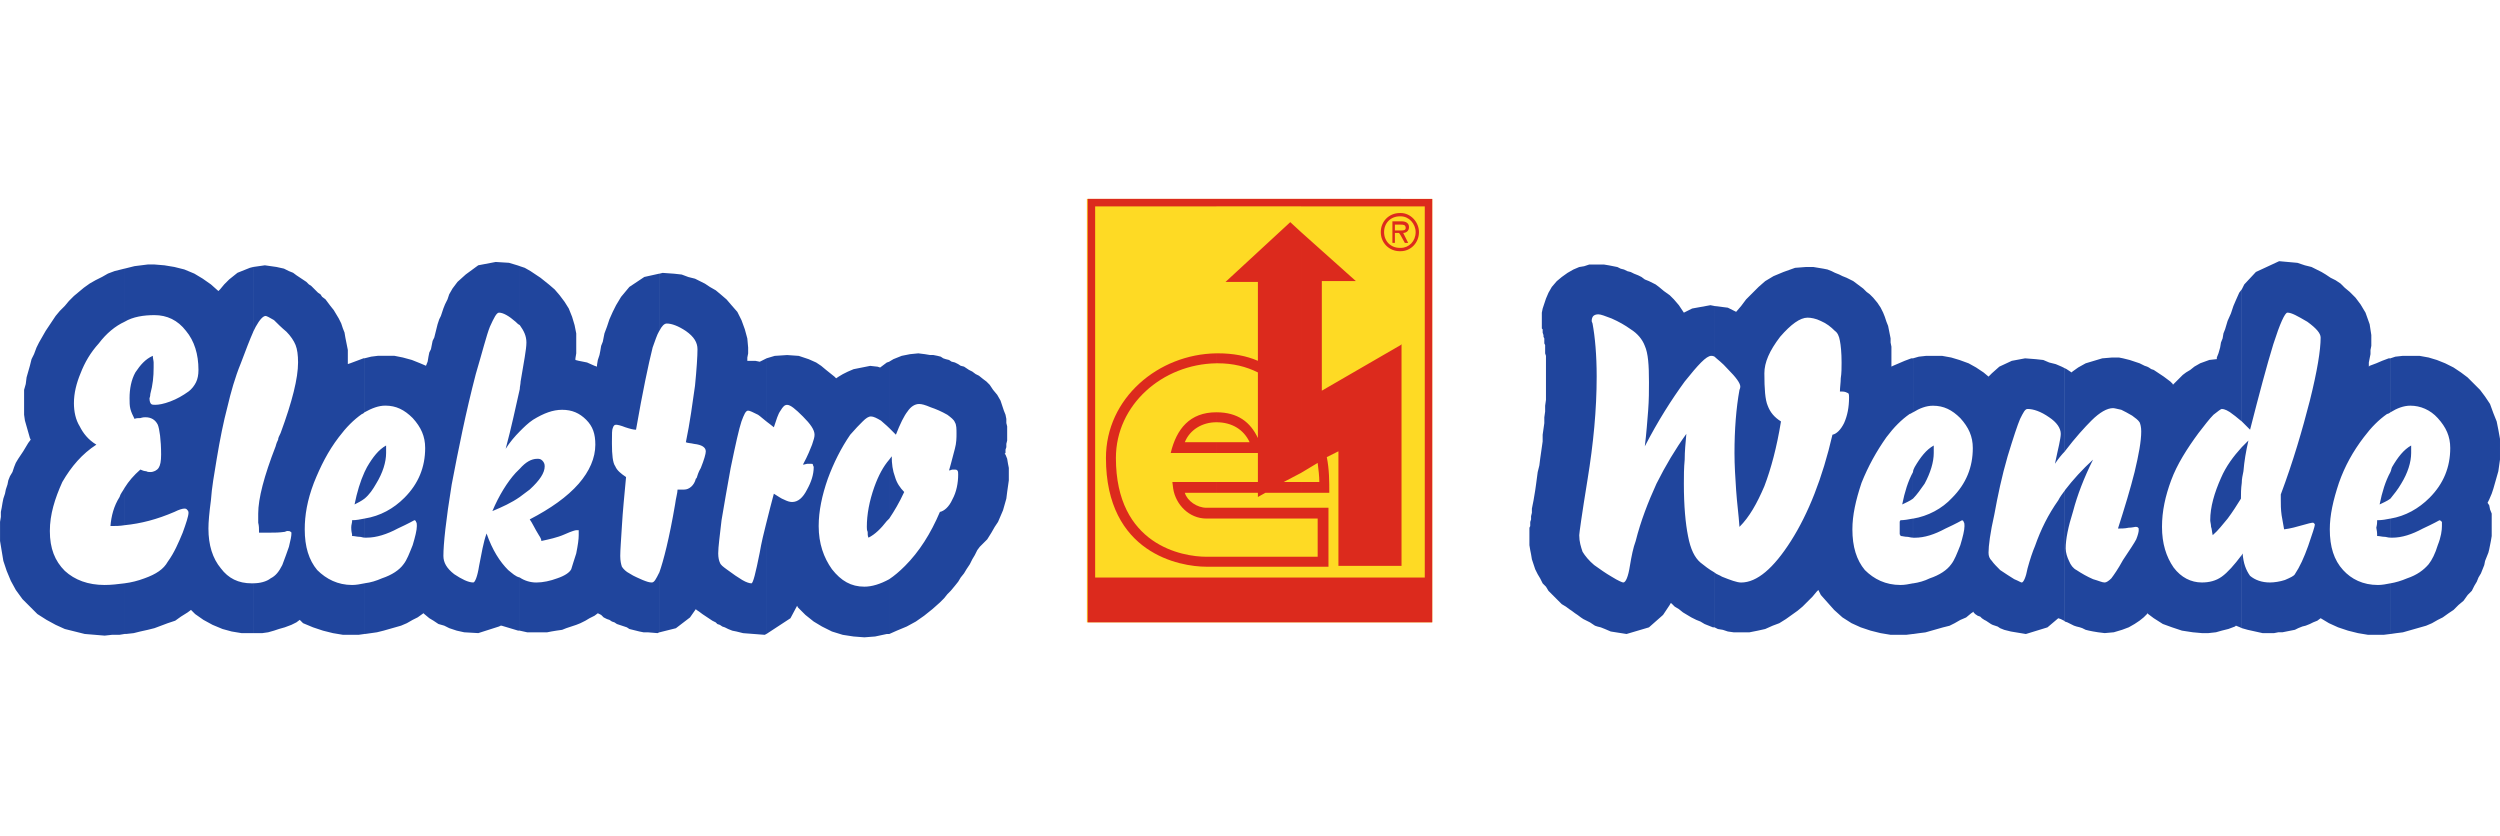 <?xml version="1.0" encoding="UTF-8"?>
<!DOCTYPE svg PUBLIC "-//W3C//DTD SVG 1.1//EN" "http://www.w3.org/Graphics/SVG/1.1/DTD/svg11.dtd">
<!-- Creator: CorelDRAW -->
<svg xmlns="http://www.w3.org/2000/svg" xml:space="preserve" width="290px" height="97px" style="shape-rendering:geometricPrecision; text-rendering:geometricPrecision; image-rendering:optimizeQuality; fill-rule:evenodd; clip-rule:evenodd"
viewBox="0 0 286.48 50.236"
 xmlns:xlink="http://www.w3.org/1999/xlink">
 <defs>
  <style type="text/css">
   <![CDATA[
    .fil2 {fill:#DC2A1D}
    .fil0 {fill:#20459D}
    .fil1 {fill:#FEDA24}
   ]]>
  </style>
 </defs>
 <g id="Ebene_x0020_1">
  <path class="fil0" d="M273.921 18.268l0.571 -0.19 0.856 -0.095 0.856 0 1.047 0 1.047 0.19 0.951 0.285 0.951 0.381 0.951 0.476 0.856 0.571 0.761 0.571 0.666 0.666 0.761 0.761 0.571 0.761 0.571 0.856 0.381 1.047 0.381 0.951 0.19 0.951 0.19 1.047 0 0.951 0 0.761 0 0.666 -0.095 0.666 -0.095 0.666 -0.19 0.666 -0.19 0.666 -0.19 0.666 -0.19 0.571 -0.285 0.666 -0.19 0.381 0.19 0.285 0.095 0.476 0.19 0.476 0 0.285 0 0.381 0 0.285 0 0.285 0 0.285 0 0.476 0 0.571 -0.095 0.571 -0.095 0.476 -0.095 0.476 -0.095 0.381 -0.19 0.476 -0.19 0.476 -0.095 0.476 -0.19 0.476 -0.19 0.476 -0.285 0.476 -0.19 0.476 -0.285 0.476 -0.285 0.571 -0.476 0.476 -0.476 0.666 -0.571 0.476 -0.571 0.571 -0.571 0.381 -0.666 0.476 -0.571 0.285 -0.666 0.381 -0.666 0.285 -0.666 0.19 -0.666 0.19 -0.666 0.19 -0.666 0.19 -0.761 0.095 -0.666 0.095 0 -5.804c0.571,-0.095 1.237,-0.285 1.903,-0.571 1.142,-0.381 1.903,-0.951 2.474,-1.617 0.381,-0.476 0.761,-1.237 1.047,-2.188 0.381,-0.951 0.476,-1.713 0.476,-2.188 0,-0.19 0,-0.381 0,-0.476 -0.095,-0.095 -0.19,-0.19 -0.285,-0.19 0,0 -0.666,0.381 -1.903,0.951 -1.237,0.666 -2.379,1.047 -3.52,1.047 -0.095,0 -0.19,0 -0.19,0l0 -2.188c1.713,-0.285 3.235,-1.142 4.472,-2.379 1.617,-1.617 2.379,-3.52 2.379,-5.709 0,-1.332 -0.476,-2.379 -1.427,-3.425 -0.856,-0.951 -1.998,-1.427 -3.14,-1.427 -0.761,0 -1.522,0.285 -2.283,0.761l0 -6.184zm0 16.079c0.381,-0.476 0.856,-1.047 1.237,-1.713 0.761,-1.237 1.142,-2.474 1.142,-3.52l0 -0.476 0 -0.381c-0.856,0.476 -1.522,1.332 -2.188,2.474 -0.095,0.19 -0.095,0.381 -0.19,0.571l0 3.045zm-17.031 -23.976l0.285 -0.571 1.332 -1.427 2.664 -1.237 2.093 0.19 0.856 0.285 0.761 0.19 0.571 0.285 0.571 0.285 0.476 0.285 0.571 0.381 0.571 0.285 0.571 0.381 0.476 0.476 0.571 0.476 0.666 0.666 0.571 0.761 0.571 0.951 0.476 1.332 0.19 1.237 0 0.761 0 0.476 -0.095 0.476 0 0.476 -0.095 0.476 -0.095 0.476 0 0.476 0.095 -0.095 0.761 -0.285 0.666 -0.285 0.761 -0.285 0.19 0 0 6.184c-0.095,0.095 -0.285,0.19 -0.381,0.19 -0.951,0.666 -1.808,1.522 -2.664,2.664 -1.237,1.617 -2.188,3.33 -2.854,5.233 -0.666,1.998 -1.047,3.711 -1.047,5.328 0,1.998 0.476,3.52 1.522,4.662 0.951,1.047 2.283,1.713 3.996,1.713 0.476,0 0.951,-0.095 1.427,-0.19l0 5.804 -0.761 0.095 -0.761 0 -1.047 0 -1.142 -0.19 -1.142 -0.285 -1.142 -0.381 -1.047 -0.476 -0.951 -0.571 -0.381 0.285 -0.476 0.19 -0.381 0.19 -0.476 0.19 -0.381 0.095 -0.476 0.19 -0.381 0.19 -0.476 0.095 -0.476 0.095 -0.476 0.095 -0.476 0 -0.476 0.095 -0.571 0 -0.761 0 -0.856 -0.19 -0.856 -0.19 -0.666 -0.19 0 -8.373 0.095 -0.19c0.095,1.142 0.381,1.903 0.856,2.569 0.571,0.476 1.332,0.761 2.283,0.761 0.476,0 1.142,-0.095 1.713,-0.285 0.666,-0.285 1.047,-0.476 1.142,-0.666 0.571,-0.856 1.047,-1.903 1.522,-3.235 0.476,-1.427 0.761,-2.188 0.761,-2.474 0,0 0,-0.095 -0.095,-0.095 0,-0.095 -0.095,-0.095 -0.19,-0.095 -0.095,0 -0.476,0.095 -1.142,0.285 -0.666,0.19 -1.332,0.381 -2.093,0.476 -0.095,-0.476 -0.19,-1.047 -0.285,-1.617 -0.095,-0.666 -0.095,-1.237 -0.095,-1.808l0 -0.571c1.427,-3.806 2.474,-7.421 3.33,-10.751 0.856,-3.425 1.237,-5.804 1.237,-7.231 0,-0.476 -0.476,-1.047 -1.522,-1.808 -1.142,-0.666 -1.808,-1.047 -2.283,-1.047 -0.285,0 -0.856,1.237 -1.617,3.615 -0.761,2.474 -1.617,5.709 -2.664,9.8 -0.285,-0.285 -0.666,-0.666 -0.951,-0.951l0 -15.128zm17.031 20.932c-0.571,1.047 -0.951,2.283 -1.237,3.711l0 0c0.381,-0.19 0.856,-0.381 1.237,-0.666l0 -3.045zm0 5.328c-0.476,0.095 -0.951,0.19 -1.522,0.19 0,0.095 0,0.19 0,0.19 0,0.381 -0.095,0.571 -0.095,0.666 0,0.095 0.095,0.381 0.095,0.761 0,0.095 0,0.095 0,0.19l0 0c0.285,0 0.571,0.095 0.856,0.095 0.19,0 0.381,0.095 0.666,0.095l0 -2.188zm-17.031 -4.091c0,-0.476 0.095,-0.856 0.19,-1.332 0.095,-1.142 0.285,-2.283 0.571,-3.52l0 0c-0.285,0.285 -0.476,0.476 -0.761,0.761l0 4.091zm-20.266 -13.13l0.19 0.095 0.571 0.381 0.095 -0.095 0.666 -0.476 0.856 -0.476 0.951 -0.285 0.951 -0.285 1.142 -0.095 0.761 0 0.476 0.095 0.381 0.095 0.381 0.095 0.285 0.095 0.285 0.095 0.285 0.095 0.285 0.095 0.381 0.19 0.19 0.095 0.285 0.095 0.19 0.095 0.285 0.19 0.285 0.095 0.285 0.19 0.285 0.19 0.285 0.19 0.285 0.19 0.381 0.285 0.381 0.285 0.285 0.285 0 0.095 0.285 -0.285 0.285 -0.285 0.285 -0.285 0.285 -0.285 0.381 -0.285 0.476 -0.285 0.476 -0.381 0.666 -0.381 1.047 -0.381 0.856 -0.095 0 -0.19 0.19 -0.476 0.19 -0.666 0.095 -0.571 0.19 -0.476 0.095 -0.571 0.19 -0.476 0.285 -0.951 0.381 -0.856 0.285 -0.856 0.285 -0.666 0.381 -0.856 0.285 -0.381 0 15.128c-0.381,-0.285 -0.666,-0.571 -0.951,-0.761 -0.571,-0.476 -1.047,-0.666 -1.332,-0.666 -0.095,0 -0.476,0.285 -0.951,0.666 -0.476,0.476 -1.047,1.237 -1.713,2.093 -1.332,1.808 -2.474,3.615 -3.14,5.423 -0.666,1.808 -1.047,3.52 -1.047,5.328 0,1.903 0.476,3.425 1.332,4.662 0.856,1.142 1.998,1.713 3.235,1.713 0.856,0 1.617,-0.19 2.283,-0.666 0.666,-0.476 1.427,-1.332 2.283,-2.474l0 8.373 -0.19 -0.095 -0.476 -0.19 -0.095 0.095 -0.761 0.285 -0.761 0.19 -0.666 0.19 -0.856 0.095 -0.761 0 -1.047 -0.095 -1.237 -0.19 -1.142 -0.381 -1.047 -0.381 -1.047 -0.666 -0.761 -0.571 0 0.095 -0.381 0.381 -0.476 0.381 -0.571 0.381 -0.666 0.381 -0.761 0.285 -0.951 0.285 -1.047 0.095 -0.761 -0.095 -0.571 -0.095 -0.476 -0.095 -0.381 -0.095 -0.381 -0.19 -0.285 -0.095 -0.381 -0.095 -0.285 -0.095 -0.381 -0.19 -0.381 -0.19 -0.285 -0.095 0 -15.033c0.951,-1.237 1.998,-2.379 3.235,-3.52l0 0c-1.047,2.093 -1.808,4.091 -2.283,5.899 -0.571,1.808 -0.856,3.235 -0.856,4.282 0,0.476 0.19,1.047 0.381,1.427 0.19,0.476 0.476,0.856 0.856,1.047 0.571,0.381 1.237,0.761 1.903,1.047 0.666,0.19 1.047,0.381 1.332,0.381 0.19,0 0.476,-0.19 0.761,-0.476 0.285,-0.381 0.761,-1.047 1.332,-2.093 0.761,-1.142 1.332,-1.998 1.522,-2.379 0.19,-0.476 0.285,-0.856 0.285,-1.047 0,-0.19 0,-0.285 -0.095,-0.285 0,-0.095 -0.19,-0.095 -0.285,-0.095 -0.095,0 -0.381,0.095 -0.761,0.095 -0.476,0.095 -0.761,0.095 -1.047,0.095l-0.19 0c0.761,-2.379 1.427,-4.567 1.903,-6.47 0.476,-1.998 0.761,-3.52 0.761,-4.662 0,-0.476 -0.095,-0.856 -0.19,-1.047 -0.19,-0.285 -0.476,-0.476 -0.856,-0.761 -0.476,-0.285 -0.856,-0.476 -1.237,-0.666 -0.476,-0.095 -0.761,-0.19 -0.951,-0.19 -0.666,0 -1.522,0.476 -2.474,1.427 -0.761,0.761 -1.808,1.903 -3.045,3.52l0 -9.514zm20.266 9.039c-0.951,1.047 -1.808,2.188 -2.379,3.52 -0.761,1.713 -1.237,3.33 -1.237,4.852 0,0.19 0.095,0.476 0.095,0.761 0.095,0.19 0.095,0.571 0.19,0.951 0.666,-0.571 1.142,-1.237 1.713,-1.903 0.571,-0.761 1.047,-1.522 1.522,-2.283 0,-0.571 0,-1.142 0.095,-1.808l0 -4.091zm-37.677 -10.18l0.666 -0.19 0.856 -0.095 0.761 0 1.047 0 1.047 0.19 0.951 0.285 1.047 0.381 0.856 0.476 0.856 0.571 0.571 0.476 0.381 -0.381 0.856 -0.761 1.427 -0.666 1.522 -0.285 1.237 0.095 0.856 0.095 0.666 0.285 0.761 0.19 0.666 0.285 0.381 0.19 0 9.514c-0.381,0.381 -0.761,0.856 -1.142,1.427 0.19,-0.951 0.381,-1.713 0.476,-2.188 0.095,-0.476 0.19,-0.951 0.19,-1.237 0,-0.666 -0.476,-1.332 -1.332,-1.903 -0.951,-0.666 -1.808,-0.951 -2.474,-0.951 -0.285,0 -0.476,0.381 -0.856,1.142 -0.285,0.666 -0.761,2.093 -1.427,4.282 -0.666,2.283 -1.142,4.567 -1.522,6.66 -0.476,2.093 -0.666,3.615 -0.666,4.377 0,0.381 0.095,0.666 0.381,0.951 0.19,0.285 0.571,0.666 0.951,1.047 0.571,0.381 1.142,0.761 1.617,1.047 0.476,0.19 0.761,0.381 0.856,0.381 0.19,0 0.476,-0.571 0.666,-1.617 0.285,-1.047 0.571,-1.903 0.856,-2.569 0.666,-1.903 1.522,-3.615 2.664,-5.233 0.19,-0.381 0.476,-0.761 0.761,-1.142l0 15.033 -0.095 -0.095 -0.381 -0.19 -0.285 -0.095 -1.237 1.047 -2.474 0.761 -1.713 -0.285 -0.761 -0.19 -0.476 -0.19 -0.285 -0.19 -0.285 -0.095 -0.285 -0.095 -0.19 -0.095 -0.285 -0.19 -0.285 -0.19 -0.19 -0.095 -0.285 -0.19 -0.19 -0.19 -0.285 -0.095 -0.285 -0.19 -0.19 -0.19 0 -0.095 -0.285 0.19 -0.571 0.476 -0.666 0.285 -0.666 0.381 -0.571 0.285 -0.761 0.19 -0.666 0.19 -0.666 0.19 -0.666 0.19 -0.761 0.095 -0.666 0.095 0 -5.804c0.666,-0.095 1.332,-0.285 1.903,-0.571 1.142,-0.381 1.998,-0.951 2.474,-1.617 0.381,-0.476 0.666,-1.237 1.047,-2.188 0.285,-0.951 0.476,-1.713 0.476,-2.188 0,-0.19 0,-0.381 -0.095,-0.476 0,-0.095 -0.095,-0.19 -0.19,-0.19 0,0 -0.666,0.381 -1.903,0.951 -1.237,0.666 -2.379,1.047 -3.52,1.047 -0.095,0 -0.19,0 -0.19,0l0 -2.188c1.713,-0.285 3.33,-1.142 4.472,-2.379 1.617,-1.617 2.379,-3.52 2.379,-5.709 0,-1.332 -0.476,-2.379 -1.427,-3.425 -0.951,-0.951 -1.903,-1.427 -3.14,-1.427 -0.761,0 -1.522,0.285 -2.283,0.761l0 -6.184zm0 16.079c0.476,-0.476 0.856,-1.047 1.332,-1.713 0.666,-1.237 1.047,-2.474 1.047,-3.52l0 -0.476 0 -0.381c-0.856,0.476 -1.522,1.332 -2.188,2.474 -0.095,0.19 -0.19,0.381 -0.19,0.571l0 3.045zm-10.847 10.466l-0.19 0.19 -0.476 0.571 -0.571 0.571 -0.571 0.571 -0.571 0.476 -0.666 0.476 -0.666 0.476 -0.761 0.476 -0.761 0.285 -0.856 0.381 -0.856 0.19 -0.951 0.19 -0.951 0 -0.856 0 -0.666 -0.095 -0.571 -0.19 -0.571 -0.095 -0.381 -0.19 0 -6.28c0.19,0.19 0.571,0.285 0.856,0.476 0.951,0.381 1.713,0.666 2.188,0.666 1.808,0 3.711,-1.617 5.709,-4.757 1.998,-3.14 3.615,-7.231 4.757,-12.178 0.476,-0.095 0.951,-0.571 1.332,-1.332 0.381,-0.856 0.571,-1.808 0.571,-2.949 0,-0.19 0,-0.381 -0.095,-0.476 -0.19,-0.095 -0.381,-0.19 -0.666,-0.19l-0.285 0c0,-0.476 0.095,-1.047 0.095,-1.522 0.095,-0.571 0.095,-1.237 0.095,-1.808 0,-1.142 -0.095,-1.998 -0.19,-2.474 -0.095,-0.571 -0.285,-0.951 -0.571,-1.142 -0.476,-0.476 -0.951,-0.856 -1.617,-1.142 -0.571,-0.285 -1.142,-0.381 -1.522,-0.381 -0.856,0 -1.903,0.761 -3.14,2.188 -1.237,1.617 -1.808,2.949 -1.808,4.186 0,1.808 0.095,3.045 0.381,3.711 0.285,0.761 0.761,1.332 1.522,1.808 -0.476,2.949 -1.142,5.423 -1.903,7.421 -0.856,1.998 -1.713,3.52 -2.854,4.662 -0.095,-1.427 -0.285,-2.759 -0.381,-4.186 -0.095,-1.427 -0.19,-2.854 -0.19,-4.282 0,-2.664 0.19,-5.138 0.571,-7.231 0.095,-0.19 0.095,-0.381 0.095,-0.381 0,-0.381 -0.476,-1.047 -1.427,-1.998 -0.666,-0.761 -1.237,-1.142 -1.522,-1.427l0 -5.804 1.522 0.19 0.951 0.476 0.571 -0.666 0.571 -0.761 0.761 -0.761 0.666 -0.666 0.761 -0.666 0.951 -0.571 1.142 -0.476 1.332 -0.476 1.237 -0.095 0.856 0 0.571 0.095 0.571 0.095 0.476 0.095 0.476 0.19 0.381 0.19 0.476 0.19 0.381 0.19 0.476 0.19 0.381 0.19 0.381 0.19 0.381 0.285 0.381 0.285 0.381 0.285 0.381 0.381 0.381 0.285 0.381 0.381 0.476 0.571 0.381 0.571 0.285 0.571 0.19 0.476 0.19 0.571 0.19 0.476 0.095 0.476 0.095 0.476 0.095 0.476 0 0.476 0.095 0.476 0 0.381 0 0.476 0 0.476 0 0.476 0 0.285 0 0.19 0.19 -0.095 0.666 -0.285 0.666 -0.285 0.761 -0.285 0.19 0 0 6.184c-0.19,0.095 -0.285,0.19 -0.381,0.19 -0.951,0.666 -1.808,1.522 -2.664,2.664 -1.142,1.617 -2.093,3.33 -2.854,5.233 -0.666,1.998 -1.047,3.711 -1.047,5.328 0,1.998 0.476,3.52 1.427,4.662 1.047,1.047 2.379,1.713 4.091,1.713 0.476,0 0.951,-0.095 1.427,-0.19l0 5.804 -0.761 0.095 -0.761 0 -1.047 0 -1.142 -0.19 -1.142 -0.285 -1.142 -0.381 -1.047 -0.476 -1.047 -0.666 -0.951 -0.856 -0.761 -0.856 -0.761 -0.856 -0.285 -0.571zm10.847 -13.511c-0.571,1.047 -0.951,2.283 -1.237,3.711l0 0c0.381,-0.19 0.856,-0.381 1.237,-0.666l0 -3.045zm0 5.328c-0.476,0.095 -1.047,0.19 -1.427,0.19 -0.095,0.095 -0.095,0.19 -0.095,0.19 0,0.381 0,0.571 0,0.666 0,0.095 0,0.381 0,0.761 0.095,0.095 0.095,0.095 0.095,0.19l0 0c0.19,0 0.476,0.095 0.761,0.095 0.19,0 0.381,0.095 0.666,0.095l0 -2.188zm-22.739 12.464l-0.19 0 -0.476 -0.19 -0.476 -0.19 -0.476 -0.285 -0.476 -0.19 -0.571 -0.285 -0.476 -0.285 -0.476 -0.285 -0.476 -0.381 -0.476 -0.285 -0.381 -0.381 -0.095 0 -0.095 0.19 -0.761 1.142 -1.617 1.427 -2.569 0.761 -1.808 -0.285 -0.666 -0.285 -0.476 -0.19 -0.381 -0.095 -0.285 -0.095 -0.285 -0.19 -0.285 -0.19 -0.381 -0.19 -0.381 -0.19 -0.285 -0.19 -0.381 -0.285 -0.285 -0.19 -0.381 -0.285 -0.285 -0.19 -0.381 -0.285 -0.476 -0.285 -0.381 -0.381 -0.381 -0.381 -0.381 -0.381 -0.381 -0.381 -0.285 -0.476 -0.381 -0.381 -0.285 -0.571 -0.285 -0.476 -0.285 -0.571 -0.19 -0.571 -0.19 -0.571 -0.095 -0.571 -0.095 -0.476 -0.095 -0.571 0 -0.571 0 -0.761 0 -0.476 0 -0.19 0.095 -0.19 0 -0.19 0 -0.285 0.095 -0.285 0 -0.381 0.095 -0.381 0 -0.476 0.095 -0.476 0.095 -0.476 0.095 -0.571 0.095 -0.571 0.095 -0.666 0.19 -1.427 0.19 -0.761 0.095 -0.761 0.095 -0.666 0.095 -0.666 0.095 -0.666 0 -0.761 0.095 -0.666 0.095 -0.666 0 -0.666 0.095 -0.666 0 -0.666 0.095 -0.666 0 -0.666 0 -0.666 0 -0.666 0 -0.666 0 -0.381 0 -0.476 0 -0.381 0 -0.381 0 -0.381 0 -0.381 -0.095 -0.285 0 -0.285 0 -0.285 0 -0.381 -0.095 -0.19 0 -0.285 0 -0.285 -0.095 -0.19 0 -0.19 -0.095 -0.285 0 -0.095 0 0 0 -0.095 0 -0.095 0 -0.095 -0.095 -0.095 0 -0.285 0 -0.381 0 -0.666 0 -0.476 0.095 -0.476 0.19 -0.571 0.19 -0.571 0.285 -0.666 0.381 -0.666 0.571 -0.666 0.571 -0.476 0.666 -0.476 0.666 -0.381 0.666 -0.285 0.571 -0.095 0.571 -0.19 0.476 0 0.571 0 0.666 0 0.571 0.095 0.476 0.095 0.476 0.095 0.381 0.19 0.381 0.095 0.381 0.19 0.381 0.095 0.381 0.19 0.476 0.19 0.381 0.19 0.381 0.285 0.476 0.19 0.381 0.19 0.381 0.19 0.381 0.285 0.571 0.476 0.666 0.476 0.476 0.476 0.571 0.666 0.381 0.571 0.19 0.285 0.951 -0.476 2.093 -0.381 0.476 0.095 0 5.804c-0.19,-0.095 -0.285,-0.095 -0.381,-0.095 -0.571,0 -1.522,1.047 -3.045,2.949 -1.522,2.093 -3.045,4.472 -4.567,7.421 0.19,-1.522 0.285,-2.949 0.381,-4.091 0.095,-1.237 0.095,-2.283 0.095,-3.235 0,-1.998 -0.095,-3.33 -0.476,-4.186 -0.285,-0.761 -0.856,-1.427 -1.617,-1.903 -0.666,-0.476 -1.332,-0.856 -2.188,-1.237 -0.761,-0.285 -1.237,-0.476 -1.522,-0.476 -0.285,0 -0.476,0.095 -0.571,0.19 -0.095,0.095 -0.19,0.285 -0.19,0.571 0,0 0,0.095 0.095,0.285 0.285,1.522 0.476,3.615 0.476,6.089 0,3.806 -0.381,7.707 -1.047,11.798 -0.666,4.091 -0.951,6.184 -0.951,6.375 0,0.761 0.19,1.332 0.381,1.903 0.285,0.476 0.761,1.047 1.332,1.522 0.666,0.476 1.332,0.951 1.998,1.332 0.761,0.476 1.237,0.666 1.332,0.666 0.285,0 0.571,-0.666 0.761,-1.903 0.19,-1.142 0.381,-2.093 0.666,-2.854 0.571,-2.283 1.427,-4.472 2.379,-6.565 1.047,-2.093 2.188,-3.996 3.425,-5.709l0 0c-0.095,1.047 -0.19,1.998 -0.19,2.949 -0.095,0.951 -0.095,1.903 -0.095,2.759 0,2.569 0.19,4.567 0.476,5.994 0.285,1.522 0.761,2.474 1.427,3.045 0.476,0.381 0.951,0.761 1.617,1.142l0 6.28zm-94.573 0.761l0 -6.28c0.571,-0.381 1.142,-0.856 1.808,-1.522 1.617,-1.617 2.949,-3.711 3.996,-6.184l0 0c0.476,-0.095 1.047,-0.571 1.427,-1.427 0.476,-0.856 0.666,-1.903 0.666,-2.854 0,-0.19 0,-0.381 -0.095,-0.476 -0.095,-0.095 -0.19,-0.095 -0.285,-0.095 -0.095,0 -0.19,0 -0.285,0 -0.095,0 -0.19,0.095 -0.381,0.095 0.285,-0.951 0.476,-1.808 0.666,-2.474 0.19,-0.666 0.19,-1.332 0.19,-1.713 0,-0.571 0,-1.047 -0.19,-1.332 -0.095,-0.285 -0.476,-0.571 -0.856,-0.856 -0.666,-0.381 -1.332,-0.666 -1.903,-0.856 -0.666,-0.285 -1.047,-0.381 -1.332,-0.381 -0.476,0 -0.951,0.285 -1.332,0.856 -0.381,0.476 -0.856,1.427 -1.332,2.664 -0.285,-0.285 -0.571,-0.571 -0.761,-0.761l0 -7.612 0.476 -0.285 0.951 -0.381 0.951 -0.19 0.951 -0.095 0.761 0.095 0.571 0.095 0.381 0 0.476 0.095 0.381 0.095 0.285 0.19 0.285 0.095 0.381 0.095 0.285 0.19 0.381 0.095 0.381 0.19 0.285 0.19 0.381 0.095 0.285 0.19 0.285 0.19 0.381 0.19 0.381 0.285 0.381 0.19 0.476 0.381 0.381 0.285 0.381 0.381 0.381 0.571 0.476 0.571 0.381 0.666 0.19 0.571 0.19 0.571 0.19 0.476 0.095 0.476 0 0.476 0.095 0.381 0 0.381 0 0.476 0 0.381 0 0.381 -0.095 0.381 0 0.381 -0.095 0.285 0 0.381 -0.095 0.095 0.095 0.095 0.19 0.476 0.095 0.571 0.095 0.476 0 0.381 0 0.381 0 0.666 -0.095 0.666 -0.095 0.666 -0.095 0.761 -0.19 0.666 -0.19 0.666 -0.285 0.666 -0.285 0.666 -0.381 0.571 -0.381 0.666 -0.476 0.761 -0.666 0.666 -0.19 0.19 -0.285 0.381 -0.285 0.571 -0.285 0.476 -0.285 0.571 -0.381 0.571 -0.285 0.476 -0.381 0.476 -0.285 0.476 -0.381 0.476 -0.476 0.571 -0.381 0.381 -0.381 0.476 -0.476 0.476 -0.856 0.761 -0.951 0.761 -0.951 0.666 -1.047 0.571 -1.142 0.476 -0.856 0.381zm0 -13.225c0.571,-0.856 1.142,-1.808 1.713,-3.045 -0.476,-0.476 -0.856,-1.047 -1.047,-1.713 -0.285,-0.761 -0.381,-1.522 -0.381,-2.379 -0.095,0.095 -0.19,0.285 -0.285,0.381l0 6.755zm0 -17.982l0 7.612c-0.381,-0.381 -0.761,-0.666 -0.951,-0.856 -0.476,-0.285 -0.856,-0.476 -1.142,-0.476 -0.285,0 -0.571,0.19 -0.951,0.571 -0.381,0.381 -0.856,0.856 -1.427,1.522 -1.047,1.522 -1.903,3.235 -2.569,5.043 -0.666,1.903 -1.047,3.711 -1.047,5.423 0,1.998 0.571,3.615 1.522,4.948 1.047,1.332 2.188,1.998 3.711,1.998 0.856,0 1.808,-0.285 2.854,-0.856l0 6.28 -0.285 0 -1.332 0.285 -1.237 0.095 -1.237 -0.095 -1.237 -0.19 -1.237 -0.381 -1.142 -0.571 -0.951 -0.571 -0.951 -0.761 -0.856 -0.856 -0.095 -0.19 -0.761 1.427 -2.759 1.808 0 -12.749c0.285,-1.142 0.571,-2.283 0.856,-3.33 0.476,0.285 0.856,0.571 1.142,0.666 0.381,0.19 0.666,0.285 0.951,0.285 0.666,0 1.237,-0.476 1.713,-1.427 0.476,-0.856 0.761,-1.713 0.761,-2.569 0,-0.095 -0.095,-0.19 -0.095,-0.285 0,-0.095 -0.095,-0.095 -0.19,-0.095 -0.19,0 -0.285,0 -0.476,0 -0.095,0 -0.285,0.095 -0.476,0.095 0.571,-1.047 0.856,-1.808 1.047,-2.283 0.19,-0.571 0.285,-0.856 0.285,-1.142 0,-0.571 -0.476,-1.237 -1.332,-2.093 -0.856,-0.856 -1.427,-1.332 -1.808,-1.332 -0.285,0 -0.476,0.19 -0.761,0.666 -0.285,0.381 -0.476,1.047 -0.761,1.903l0 0c-0.381,-0.285 -0.571,-0.476 -0.856,-0.666l0 -7.231 0.951 -0.285 1.427 -0.095 1.332 0.095 1.142 0.381 0.856 0.381 0.571 0.381 0.571 0.476 0.476 0.381 0.476 0.381 0.19 0.19 0.285 -0.19 0.476 -0.285 0.571 -0.285 0.666 -0.285 0.951 -0.19 0.951 -0.19 0.856 0.095 0.285 0.095 0.761 -0.571 0.285 -0.095zm0 11.227c-0.666,0.761 -1.237,1.808 -1.713,3.14 -0.571,1.617 -0.856,3.14 -0.856,4.567 0,0.19 0,0.381 0.095,0.571 0,0.285 0,0.476 0.095,0.666l0 0c0.761,-0.381 1.427,-1.047 2.093,-1.903 0.095,-0.095 0.19,-0.19 0.285,-0.285l0 -6.755zm-14.081 -11.608l0 7.231c-0.381,-0.285 -0.666,-0.571 -0.951,-0.761 -0.571,-0.285 -0.951,-0.476 -1.142,-0.476 -0.285,0 -0.476,0.476 -0.761,1.237 -0.285,0.856 -0.666,2.569 -1.237,5.328 -0.381,2.188 -0.761,4.186 -1.047,5.994 -0.19,1.713 -0.381,3.045 -0.381,3.806 0,0.476 0.095,0.856 0.19,1.047 0.095,0.285 0.381,0.476 0.761,0.761 0.761,0.571 1.332,0.951 1.808,1.237 0.476,0.285 0.856,0.381 1.047,0.381 0.19,0 0.476,-1.142 0.951,-3.52 0.19,-1.142 0.476,-2.283 0.761,-3.425l0 12.749 -0.19 0.095 -2.474 -0.19 -0.761 -0.19 -0.476 -0.095 -0.476 -0.19 -0.381 -0.19 -0.285 -0.095 -0.285 -0.19 -0.285 -0.095 -0.19 -0.19 -0.381 -0.19 -0.285 -0.19 -0.285 -0.19 -0.285 -0.19 -0.285 -0.19 -0.381 -0.285 -0.285 -0.19 -0.095 -0.095 -0.666 0.951 -1.617 1.237 -1.903 0.476 0 -6.85c0.476,-1.332 1.142,-3.901 1.808,-7.802 0.095,-0.761 0.285,-1.332 0.285,-1.713 0.19,0 0.285,0 0.381,0 0.19,0 0.285,0 0.381,0 0.571,0 1.142,-0.476 1.332,-1.237l0.095 -0.095c0.095,-0.285 0.19,-0.666 0.476,-1.142 0.381,-0.951 0.571,-1.617 0.571,-1.903 0,-0.476 -0.476,-0.761 -1.332,-0.856 -0.381,-0.095 -0.761,-0.095 -0.951,-0.19 0.476,-2.283 0.761,-4.472 1.047,-6.47 0.19,-1.903 0.285,-3.425 0.285,-4.186 0,-0.761 -0.381,-1.427 -1.332,-2.093 -0.856,-0.571 -1.617,-0.856 -2.188,-0.856 -0.285,0 -0.571,0.285 -0.856,0.856l0 -6.565 0.381 -0.095 1.332 0.095 0.856 0.095 0.761 0.285 0.761 0.19 0.571 0.285 0.571 0.285 0.571 0.381 0.666 0.381 0.571 0.476 0.666 0.571 0.571 0.666 0.666 0.761 0.476 0.951 0.381 1.047 0.285 1.047 0.095 1.047 0 0.666 -0.095 0.476 0 0.381 0.951 0 0.476 0.095 0.571 -0.285 0.19 -0.095zm-12.274 -9.705l0 6.565c-0.285,0.476 -0.476,1.142 -0.761,1.903 -0.476,1.903 -1.142,5.043 -1.903,9.419 -0.285,0 -0.666,-0.095 -1.237,-0.285 -0.476,-0.19 -0.856,-0.285 -1.047,-0.285 -0.19,0 -0.285,0.095 -0.381,0.381 -0.095,0.19 -0.095,0.666 -0.095,1.522l0 0.285c0,1.237 0.095,2.188 0.381,2.569 0.19,0.476 0.666,0.856 1.237,1.237l0 0c-0.19,2.093 -0.381,3.901 -0.476,5.614 -0.095,1.617 -0.19,2.759 -0.19,3.425 0,0.571 0.095,0.951 0.19,1.237 0.19,0.285 0.476,0.571 0.856,0.761 0.571,0.381 1.142,0.571 1.522,0.761 0.476,0.19 0.761,0.285 1.047,0.285 0.285,0 0.476,-0.381 0.856,-1.142l0 6.85 -0.19 0.095 -1.142 -0.095 -0.476 0 -0.476 -0.095 -0.381 -0.095 -0.381 -0.095 -0.381 -0.095 -0.285 -0.19 -0.285 -0.095 -0.285 -0.095 -0.285 -0.095 -0.285 -0.095 -0.285 -0.19 -0.285 -0.095 -0.285 -0.19 -0.285 -0.095 -0.381 -0.19 -0.285 -0.285 -0.381 -0.19 -0.381 0.285 -0.571 0.285 -0.476 0.285 -0.571 0.285 -0.476 0.19 -0.571 0.19 -0.571 0.19 -0.476 0.19 -0.666 0.095 -0.571 0.095 -0.476 0.095 -0.666 0 -0.666 0 -0.951 0 -0.856 -0.19 0 -6.089c0.571,0.381 1.237,0.571 1.903,0.571 0.761,0 1.617,-0.19 2.379,-0.476 0.856,-0.285 1.427,-0.666 1.617,-1.047 0.095,-0.285 0.285,-0.951 0.571,-1.808 0.19,-0.951 0.285,-1.617 0.285,-2.093 0,-0.285 0,-0.476 0,-0.571 -0.095,0 -0.19,0 -0.285,0 -0.095,0 -0.476,0.095 -1.332,0.476 -0.856,0.381 -1.808,0.571 -2.664,0.761 0,-0.19 -0.095,-0.381 -0.285,-0.666 -0.476,-0.761 -0.761,-1.427 -1.047,-1.808 2.379,-1.237 4.282,-2.569 5.614,-4.091 1.237,-1.427 1.903,-2.949 1.903,-4.472 0,-1.237 -0.285,-2.093 -1.047,-2.854 -0.761,-0.761 -1.617,-1.142 -2.759,-1.142 -1.047,0 -2.093,0.381 -3.33,1.142 -0.571,0.381 -1.047,0.856 -1.522,1.332l0 -4.852c0,-0.285 0.095,-0.571 0.095,-0.856 0.381,-2.283 0.666,-3.711 0.666,-4.472 0,-0.761 -0.285,-1.332 -0.761,-1.998l0 -6.755 0.571 0.19 0.666 0.381 0.571 0.381 0.571 0.381 0.476 0.381 0.476 0.381 0.666 0.571 0.571 0.666 0.571 0.761 0.476 0.761 0.381 0.951 0.285 0.951 0.19 0.951 0 0.951 0 0.761 0 0.571 -0.095 0.571 0 0.19 0.381 0.095 0.951 0.19 0.856 0.381 0.285 0.095 0 -0.19 0.095 -0.571 0.19 -0.571 0.095 -0.476 0.095 -0.571 0.19 -0.476 0.095 -0.476 0.095 -0.476 0.285 -0.761 0.285 -0.856 0.381 -0.856 0.381 -0.761 0.571 -0.951 0.951 -1.142 1.713 -1.142 1.713 -0.381zm-15.984 25.594c0.381,-0.285 0.761,-0.571 1.142,-0.856 1.142,-1.047 1.713,-1.903 1.713,-2.664 0,-0.285 -0.095,-0.476 -0.285,-0.666 -0.19,-0.19 -0.381,-0.19 -0.571,-0.19 -0.666,0 -1.332,0.381 -1.998,1.142l0 3.235zm0 -26.45l0 6.755c-0.19,-0.095 -0.285,-0.19 -0.476,-0.381 -0.761,-0.666 -1.427,-1.047 -1.903,-1.047 -0.285,0 -0.571,0.571 -1.047,1.617 -0.381,0.951 -0.856,2.854 -1.617,5.423 -1.142,4.377 -1.998,8.658 -2.759,12.654 -0.666,4.091 -0.951,6.85 -0.951,8.182 0,0.761 0.381,1.427 1.237,2.093 0.856,0.571 1.617,0.951 2.188,0.951 0.19,0 0.476,-0.666 0.666,-1.903 0.285,-1.427 0.476,-2.664 0.856,-3.711l0 0c0.666,1.903 1.522,3.235 2.474,4.186 0.476,0.381 0.856,0.761 1.332,0.856l0 6.089 -0.19 0 -0.951 -0.285 -0.951 -0.285 -0.095 0 -0.19 0.095 -2.379 0.761 -1.617 -0.095 -0.856 -0.19 -0.856 -0.285 -0.571 -0.285 -0.666 -0.19 -0.571 -0.381 -0.476 -0.285 -0.571 -0.476 -0.095 -0.095 -0.666 0.476 -0.571 0.285 -0.666 0.381 -0.666 0.285 -0.666 0.19 -0.666 0.19 -0.666 0.19 -0.761 0.19 -0.666 0.095 -0.666 0.095 -0.095 0 0 -5.804c0.761,-0.095 1.332,-0.285 1.998,-0.571 1.142,-0.381 1.998,-0.951 2.474,-1.617 0.381,-0.476 0.666,-1.237 1.047,-2.188 0.285,-0.951 0.476,-1.713 0.476,-2.188 0,-0.19 0,-0.381 -0.095,-0.476 0,-0.095 -0.095,-0.19 -0.19,-0.19 0,0 -0.666,0.381 -1.903,0.951 -1.237,0.666 -2.474,1.047 -3.52,1.047 -0.095,0 -0.19,0 -0.285,0l0 -2.188c1.808,-0.285 3.33,-1.142 4.567,-2.379 1.617,-1.617 2.379,-3.52 2.379,-5.709 0,-1.332 -0.476,-2.379 -1.427,-3.425 -0.951,-0.951 -1.903,-1.427 -3.14,-1.427 -0.761,0 -1.522,0.285 -2.379,0.761l0 -6.184 0.761 -0.19 0.761 -0.095 0.856 0 1.047 0 0.951 0.19 1.047 0.285 0.951 0.381 0.666 0.285 0.19 -0.476 0.095 -0.571 0.095 -0.476 0.19 -0.381 0.095 -0.476 0.095 -0.476 0.19 -0.381 0.095 -0.381 0.095 -0.381 0.095 -0.381 0.095 -0.381 0.095 -0.285 0.095 -0.285 0.19 -0.381 0.095 -0.285 0.095 -0.285 0.095 -0.285 0.19 -0.476 0.285 -0.571 0.19 -0.571 0.381 -0.666 0.571 -0.761 0.951 -0.856 1.427 -1.047 1.998 -0.381 1.522 0.095 0.951 0.285 0.285 0.095zm0 14.081c-0.476,2.093 -0.951,4.377 -1.617,6.85 0.476,-0.761 1.047,-1.427 1.617,-1.998l0 -4.852zm0 9.134c-0.19,0.19 -0.285,0.285 -0.476,0.476 -0.951,1.047 -1.903,2.569 -2.664,4.377l0 0c1.142,-0.476 2.188,-0.951 3.14,-1.617l0 -3.235zm-17.792 3.425c0.571,-0.476 0.951,-1.047 1.332,-1.713 0.761,-1.237 1.142,-2.474 1.142,-3.52l0 -0.476 0 -0.381c-0.856,0.476 -1.522,1.332 -2.188,2.474 -0.095,0.19 -0.19,0.381 -0.285,0.571l0 3.045zm0 -16.079l0 6.184c-0.095,0.095 -0.19,0.19 -0.285,0.19 -0.951,0.666 -1.808,1.522 -2.664,2.664 -1.237,1.617 -2.093,3.33 -2.854,5.233 -0.761,1.998 -1.047,3.711 -1.047,5.328 0,1.998 0.476,3.52 1.427,4.662 1.047,1.047 2.379,1.713 3.996,1.713 0.476,0 0.951,-0.095 1.427,-0.19l0 5.804 -0.666 0.095 -0.761 0 -1.047 0 -1.142 -0.19 -1.142 -0.285 -1.142 -0.381 -1.142 -0.476 -0.381 -0.381 -0.381 0.285 -0.571 0.285 -0.761 0.285 -0.666 0.19 -0.571 0.19 -0.666 0.19 -0.666 0.095 -0.666 0 -0.381 0 0 -5.709c0.761,0 1.522,-0.19 1.998,-0.571 0.571,-0.285 0.951,-0.761 1.332,-1.522 0.285,-0.761 0.571,-1.522 0.761,-2.093 0.19,-0.761 0.285,-1.237 0.285,-1.522 0,-0.095 0,-0.19 -0.095,-0.19 -0.095,-0.095 -0.19,-0.095 -0.381,-0.095 0,0 -0.095,0 -0.285,0.095 -0.666,0.095 -1.142,0.095 -1.713,0.095 -0.285,0 -0.476,0 -0.666,0 -0.19,0 -0.381,0 -0.571,0l0 0c0,-0.476 0,-0.761 -0.095,-1.142 0,-0.381 0,-0.761 0,-1.047 0,-1.713 0.666,-4.282 1.998,-7.707 0.095,-0.381 0.19,-0.571 0.285,-0.761 0,-0.19 0.095,-0.381 0.285,-0.761 1.332,-3.615 1.998,-6.28 1.998,-8.087 0,-0.856 -0.095,-1.522 -0.285,-1.998 -0.19,-0.476 -0.571,-1.047 -1.047,-1.522 -0.571,-0.476 -1.047,-0.951 -1.427,-1.332 -0.476,-0.285 -0.856,-0.476 -0.951,-0.476 -0.285,0 -0.666,0.381 -1.142,1.237 -0.095,0.19 -0.19,0.381 -0.285,0.571l0 -7.421 1.332 -0.19 1.332 0.19 0.856 0.19 0.571 0.285 0.476 0.19 0.381 0.285 0.285 0.19 0.285 0.19 0.285 0.19 0.285 0.19 0.285 0.285 0.285 0.19 0.19 0.19 0.285 0.285 0.285 0.285 0.285 0.19 0.19 0.285 0.381 0.285 0.285 0.381 0.285 0.381 0.381 0.476 0.285 0.476 0.285 0.476 0.285 0.571 0.19 0.571 0.19 0.476 0.095 0.571 0.095 0.476 0.095 0.476 0.095 0.476 0 0.571 0 0.381 0 0.476 0 0.19 0.285 -0.095 0.761 -0.285 0.761 -0.285 0.095 0zm0 13.035c-0.476,1.047 -0.856,2.283 -1.142,3.711l0 0c0.381,-0.19 0.761,-0.381 1.142,-0.666l0 -3.045zm0 5.328c-0.476,0.095 -0.951,0.19 -1.427,0.19 0,0.095 0,0.19 0,0.19 -0.095,0.381 -0.095,0.571 -0.095,0.666 0,0.095 0,0.381 0.095,0.761 0,0.095 0,0.095 0,0.19l0 0c0.285,0 0.571,0.095 0.856,0.095 0.19,0 0.381,0.095 0.571,0.095l0 -2.188zm-12.749 -28.829l0 7.421c-0.381,0.856 -0.856,2.093 -1.427,3.615 -0.666,1.617 -1.142,3.33 -1.522,4.948 -0.476,1.808 -0.856,3.711 -1.237,5.994 -0.285,1.713 -0.571,3.33 -0.666,4.757 -0.19,1.427 -0.285,2.474 -0.285,3.235 0,1.903 0.476,3.425 1.427,4.567 0.856,1.142 1.998,1.713 3.52,1.713 0.095,0 0.095,0 0.19,0l0 5.709 -0.19 0 -1.142 0 -1.142 -0.19 -1.047 -0.285 -1.142 -0.476 -1.047 -0.571 -0.951 -0.666 -0.476 -0.476 -0.381 0.285 -0.761 0.476 -0.666 0.476 -0.856 0.285 -0.761 0.285 -0.761 0.285 -0.761 0.19 -0.856 0.19 -0.761 0.19 -0.856 0.095 -0.19 0 0 -5.804c0.761,-0.095 1.522,-0.285 2.283,-0.571 1.332,-0.476 2.188,-1.047 2.664,-1.903 0.761,-1.047 1.237,-2.188 1.713,-3.33 0.381,-1.047 0.666,-1.903 0.666,-2.283 0,-0.19 -0.095,-0.285 -0.19,-0.381 -0.095,-0.095 -0.19,-0.095 -0.285,-0.095 -0.19,0 -0.571,0.095 -1.142,0.381 -1.998,0.856 -3.806,1.332 -5.709,1.522l0 -4.282c0.476,-0.761 1.047,-1.427 1.808,-2.093 0.19,0.095 0.476,0.19 0.666,0.19 0.19,0.095 0.285,0.095 0.476,0.095 0.381,0 0.761,-0.19 0.951,-0.476 0.19,-0.285 0.285,-0.761 0.285,-1.522 0,-1.713 -0.19,-2.949 -0.381,-3.425 -0.285,-0.571 -0.761,-0.856 -1.427,-0.856 -0.095,0 -0.285,0 -0.571,0.095 -0.285,0 -0.476,0 -0.666,0.095 -0.19,-0.381 -0.381,-0.761 -0.476,-1.142 -0.095,-0.381 -0.095,-0.761 -0.095,-1.237 0,-1.047 0.19,-2.093 0.666,-2.949 0.571,-0.856 1.142,-1.522 1.998,-1.903 0,0.285 0.095,0.571 0.095,0.761 0,0.285 0,0.476 0,0.571 0,1.047 -0.095,1.998 -0.381,3.045 0,0.285 -0.095,0.476 -0.095,0.476 0,0.381 0.095,0.571 0.19,0.666 0.095,0.095 0.285,0.095 0.476,0.095 0.381,0 0.951,-0.095 1.713,-0.381 0.761,-0.285 1.427,-0.666 2.093,-1.142 0.381,-0.285 0.666,-0.666 0.856,-1.047 0.19,-0.381 0.285,-0.856 0.285,-1.427 0,-1.808 -0.476,-3.33 -1.427,-4.472 -0.951,-1.237 -2.188,-1.808 -3.615,-1.808 -1.237,0 -2.474,0.19 -3.425,0.761l0 -6.089 0.381 -0.095 0.761 -0.19 0.761 -0.095 0.761 -0.095 0.761 0 1.142 0.095 1.142 0.19 1.142 0.285 1.142 0.476 0.951 0.571 0.951 0.666 0.856 0.761 0.19 -0.19 0.476 -0.571 0.571 -0.571 0.951 -0.761 1.427 -0.571 0.381 -0.095zm-14.747 0.19l0 6.089c-1.047,0.476 -2.093,1.332 -2.949,2.474 -0.951,1.047 -1.617,2.188 -2.093,3.425 -0.476,1.142 -0.761,2.283 -0.761,3.425 0,0.951 0.19,1.903 0.666,2.664 0.381,0.761 0.951,1.522 1.903,2.093 -1.617,1.047 -2.854,2.474 -3.901,4.282 -0.856,1.903 -1.427,3.711 -1.427,5.614 0,1.998 0.571,3.425 1.713,4.567 1.142,1.047 2.664,1.617 4.567,1.617 0.761,0 1.522,-0.095 2.283,-0.19l0 5.804 -0.571 0.095 -0.856 0 -0.856 0.095 -1.142 -0.095 -1.142 -0.095 -1.142 -0.285 -1.142 -0.285 -1.047 -0.476 -1.047 -0.571 -1.047 -0.666 -0.856 -0.856 -0.856 -0.856 -0.761 -1.047 -0.571 -1.047 -0.476 -1.142 -0.381 -1.142 -0.19 -1.142 -0.19 -1.142 0 -1.142 0 -0.476 0 -0.571 0.095 -0.571 0 -0.571 0.095 -0.476 0.095 -0.571 0.095 -0.476 0.19 -0.571 0.095 -0.476 0.19 -0.571 0.095 -0.476 0.19 -0.476 0.285 -0.476 0.19 -0.571 0.19 -0.476 0.285 -0.476 0.571 -0.856 0.571 -0.951 0.285 -0.381 -0.095 -0.19 -0.19 -0.666 -0.19 -0.666 -0.19 -0.666 -0.095 -0.666 0 -0.666 0 -0.666 0 -0.761 0 -0.761 0.19 -0.666 0.095 -0.761 0.19 -0.666 0.19 -0.666 0.19 -0.761 0.285 -0.571 0.285 -0.761 0.285 -0.571 0.381 -0.666 0.381 -0.666 0.381 -0.571 0.381 -0.571 0.381 -0.571 0.476 -0.571 0.571 -0.571 0.476 -0.571 0.571 -0.571 0.571 -0.476 0.571 -0.476 0.666 -0.476 0.666 -0.381 0.761 -0.381 0.666 -0.381 0.761 -0.285 0.761 -0.19 0.381 -0.095zm0 25.118c-0.19,0.381 -0.476,0.666 -0.571,1.047 -0.666,1.047 -0.951,2.188 -1.047,3.33l0 0c0.571,0 1.047,0 1.617,-0.095l0 -4.282z"/>
  <polygon class="fil1" points="164.124,0 164.124,48.524 124.544,48.524 124.544,0 "/>
  <path class="fil2" d="M160.509 2.949c0.285,0 0.571,0 0.571,0.381 0,0.285 -0.285,0.285 -0.571,0.285l0 0.571 0.476 0.856 0.381 0 -0.571 -1.142 0 0c0.285,0 0.666,-0.19 0.666,-0.666 0,-0.476 -0.381,-0.666 -0.856,-0.666l-0.095 0 0 0.381 0 0zm0 45.574l0 -5.138 2.759 0 0 -42.529 -2.759 0 0 -0.856 3.615 0 0 48.524 -3.615 0zm0 -6.47l0.095 0 0 -25.404 -0.095 0.095 0 25.308zm0 -36.06l0 -0.381c0.951,0 1.713,-0.761 1.713,-1.808 0,-0.951 -0.761,-1.808 -1.713,-1.808l0 -0.381c1.142,0 2.093,1.047 2.093,2.188 0,1.237 -0.951,2.188 -2.093,2.188zm0 -2.379c-0.095,0 -0.19,0 -0.19,0l-0.476 0 0 -0.666 0.666 0 0 -0.381 -0.951 0 0 2.474 0.285 0 0 -1.142 0.476 0 0.19 0.285 0 -0.571zm0 -3.615l0 0.856 -11.417 0 0 -0.856 11.417 0zm0 1.617l0 0.381c-0.095,0 -0.095,0 -0.095,0l0 0c-1.047,0 -1.808,0.761 -1.808,1.808 0,1.047 0.761,1.808 1.808,1.808 0,0 0,0 0.095,0l0 0.381c-0.095,0 -0.095,0 -0.095,0l0 0c-1.237,0 -2.188,-0.951 -2.188,-2.188 0,-1.237 0.951,-2.188 2.188,-2.188 0,0 0,0 0.095,0l0 0zm0 15.128l0 25.308 -7.136 0 0 -13.13 -1.332 0.666c0.285,1.427 0.285,2.759 0.285,4.091l-3.235 0 0 -1.237 2.093 0c0,-0.666 -0.095,-1.427 -0.19,-2.188l-1.903 1.142 0 -27.592 6.28 5.614 -3.901 0 0 12.559 9.039 -5.233zm0 26.64l0 5.138 -11.417 0 0 -5.138 11.417 0zm-11.417 -1.237l3.14 0 0 -6.755 -3.14 0 0 1.237 1.903 0 0 4.377 -1.903 0 0 1.142zm0 -42.149l0 0.856 -9.705 0 0 -0.856 9.705 0zm0 3.806l0 27.592 -1.998 1.047 1.998 0 0 1.237 -4.091 0 -0.856 0.476 0 -0.476 -4.757 0 0 -1.237 4.757 0 0 -3.33 -4.757 0 0 -1.237 3.806 0c-0.666,-1.427 -1.998,-2.283 -3.806,-2.283l0 -1.142c2.474,0 3.901,1.142 4.757,2.949l0 -7.516c-1.332,-0.666 -2.854,-1.047 -4.567,-1.047 -0.095,0 -0.095,0 -0.19,0l0 -1.142c0.095,0 0.095,0 0.19,0 1.713,0 3.235,0.285 4.567,0.856l0 -9.039 -3.711 0 7.421 -6.85 1.237 1.142zm0 31.588l0 1.237 -9.705 0 0 -1.237 9.705 0zm0 5.614l0 1.142 -9.705 0 0 -1.142 9.705 0zm0 2.379l0 5.138 -9.705 0 0 -5.138 9.705 0zm-9.705 -43.386l0 0.856 -13.891 0 0 42.529 13.891 0 0 5.138 -14.747 0 0 -48.524 14.747 0zm0 17.697c-6.66,0.095 -12.654,5.138 -12.654,11.988 0,10.942 8.468,12.464 11.512,12.464l0 0 1.142 0 0 -1.142 -1.142 0c-2.759,0 -10.371,-1.332 -10.371,-11.322 0,-6.089 5.328,-10.751 11.512,-10.847l0 -1.142zm0 6.755l0 0c-3.045,0 -4.567,1.903 -5.233,4.662l5.233 0 0 -1.237 -3.615 0c0.571,-1.427 1.998,-2.283 3.615,-2.283l0 0 0 -1.142zm0 7.992l-5.043 0 0.095 0.761c0.285,1.808 1.808,3.425 3.806,3.425l1.142 0 0 -1.237 -1.142 0c-1.047,0 -2.188,-0.761 -2.474,-1.713l3.615 0 0 -1.237z"/>
 </g>
</svg>
